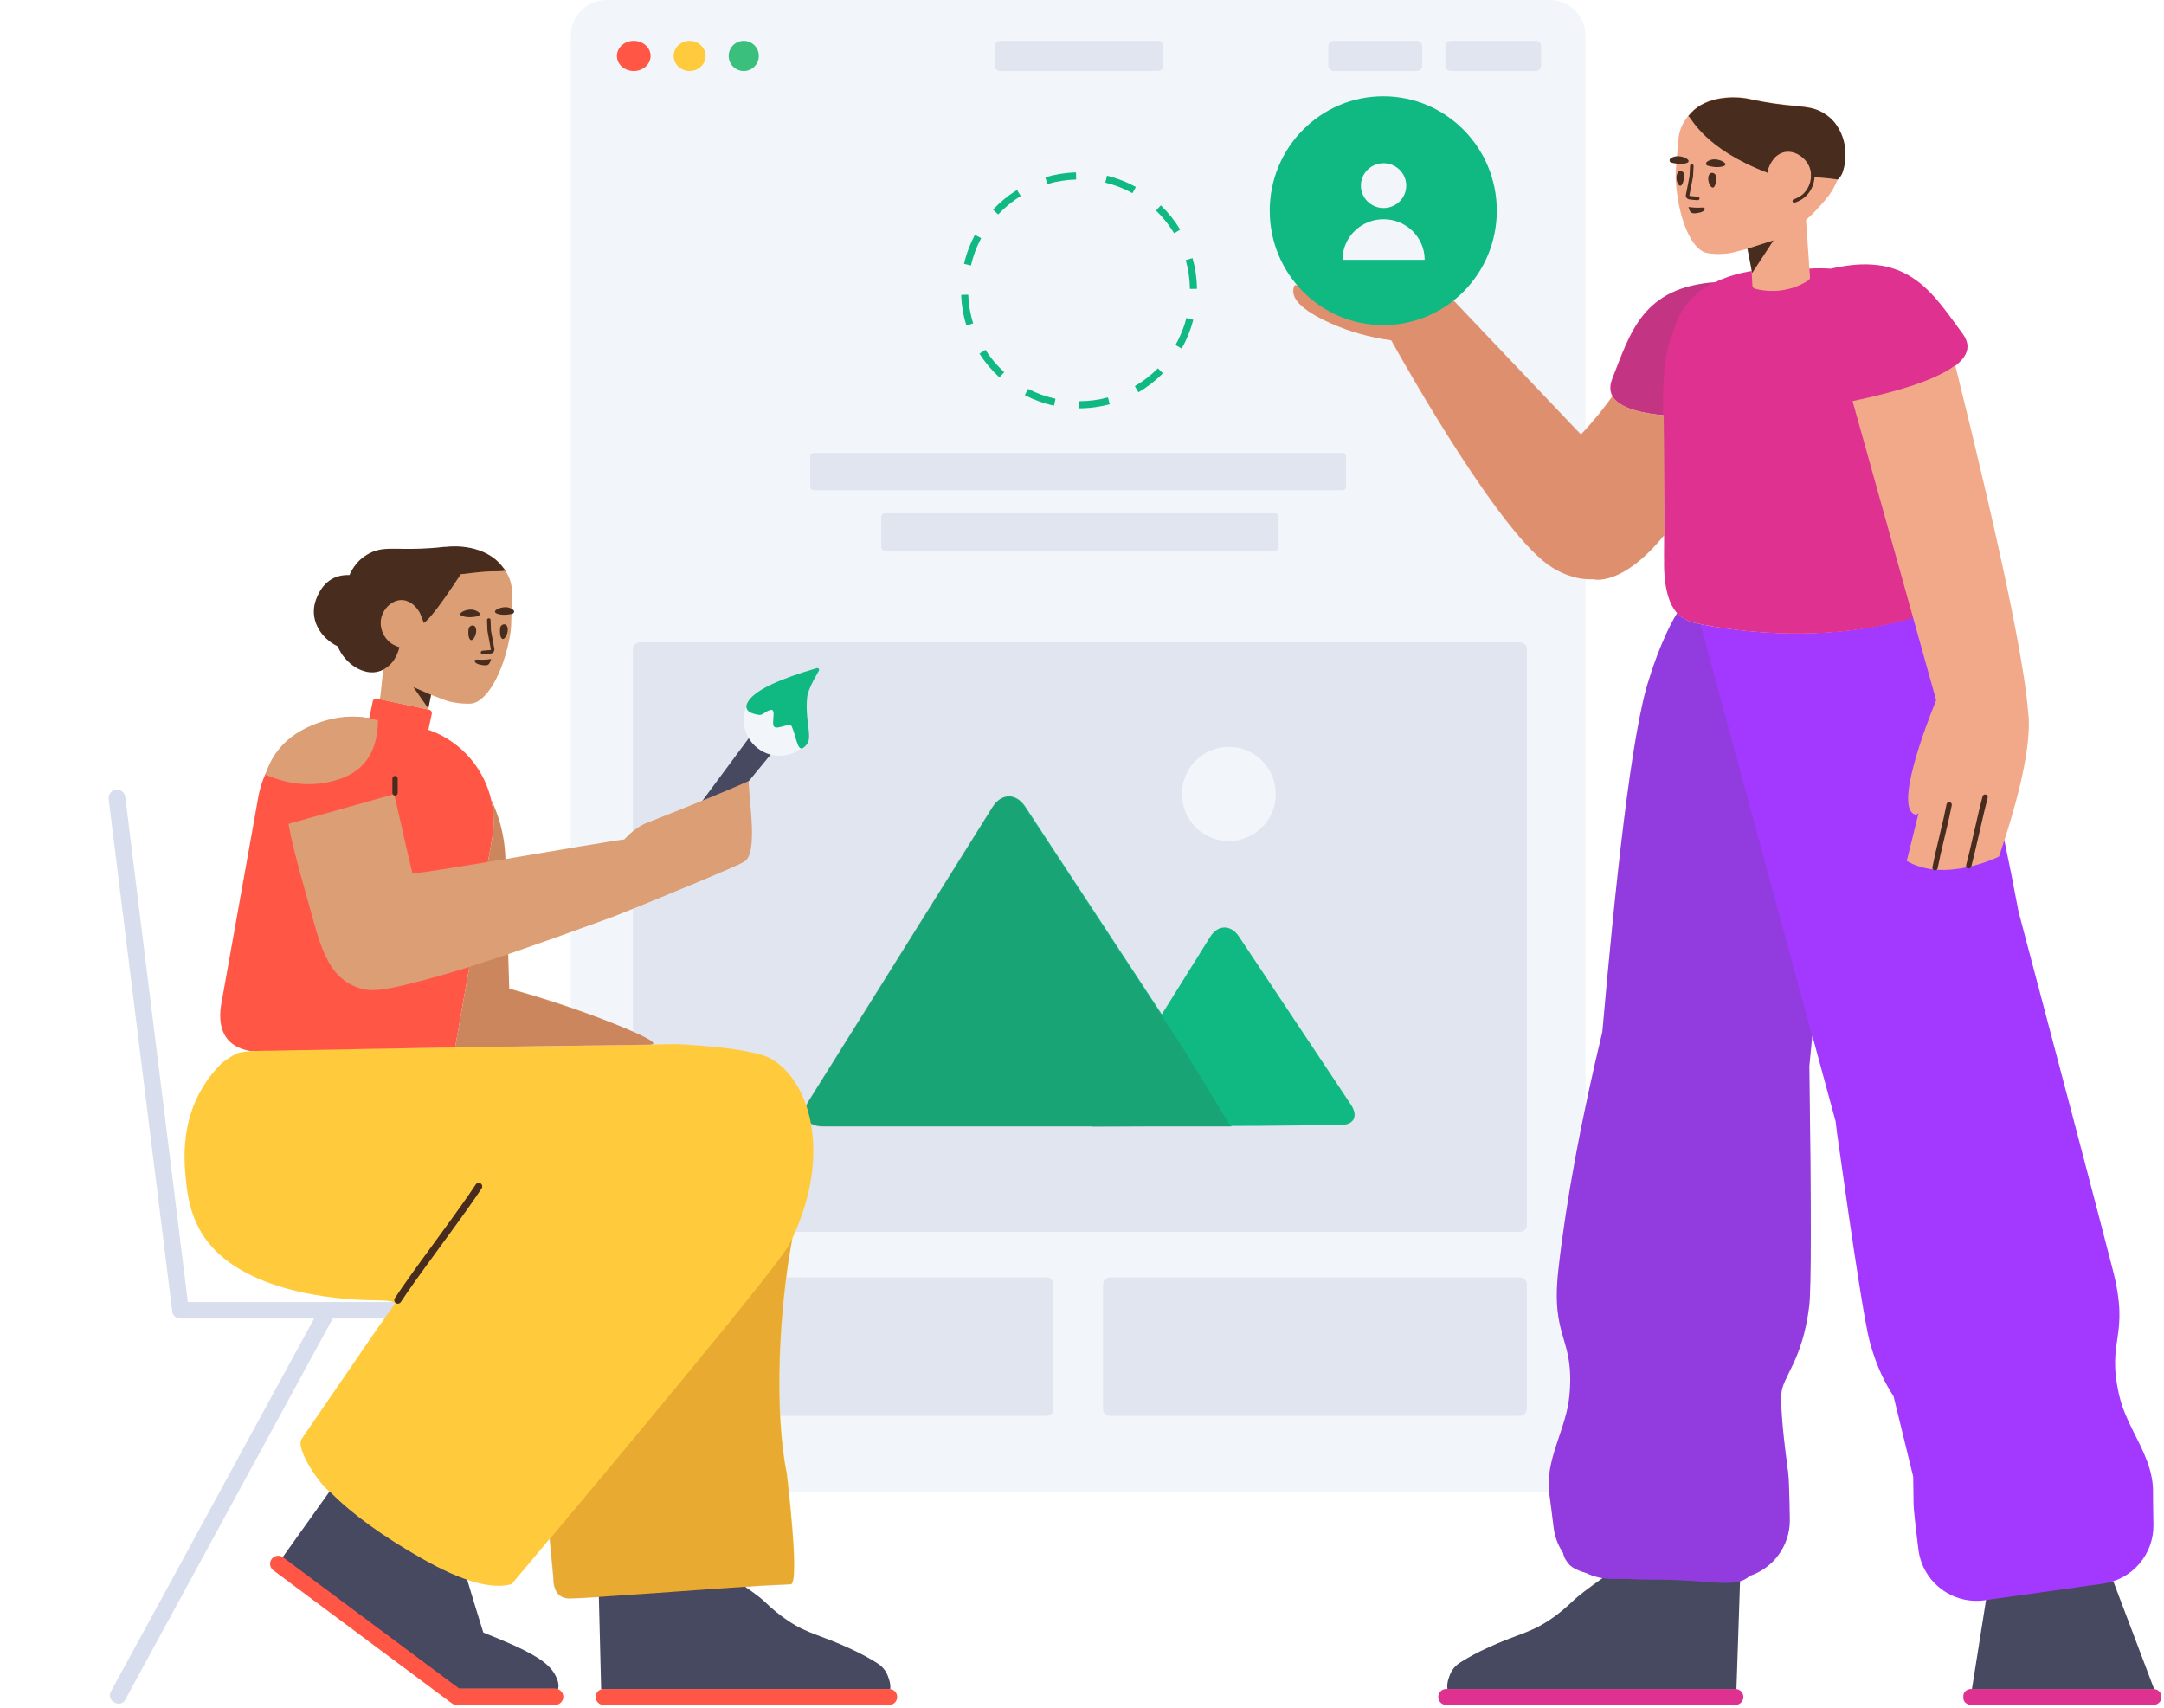 <svg width="531" height="419" viewBox="0 0 531 419" fill="none" xmlns="http://www.w3.org/2000/svg">
<path d="M380.341 -0H148.765C143.957 -0 140.059 3.898 140.059 8.706V357.376C140.059 362.184 143.957 366.082 148.765 366.082H380.341C385.149 366.082 389.047 362.184 389.047 357.376V8.706C389.047 3.898 385.149 -0 380.341 -0Z" fill="#F2F6FB"/>
<path d="M155.512 17.423C157.796 17.423 159.647 15.766 159.647 13.723C159.647 11.679 157.796 10.023 155.512 10.023C153.228 10.023 151.376 11.679 151.376 13.723C151.376 15.766 153.228 17.423 155.512 17.423Z" fill="#FF5645"/>
<path d="M169.224 17.423C171.387 17.423 173.141 15.766 173.141 13.723C173.141 11.679 171.387 10.023 169.224 10.023C167.06 10.023 165.306 11.679 165.306 13.723C165.306 15.766 167.06 17.423 169.224 17.423Z" fill="#FFCB3D"/>
<path d="M182.5 17.423C184.544 17.423 186.2 15.766 186.2 13.723C186.2 11.679 184.544 10.023 182.5 10.023C180.457 10.023 178.8 11.679 178.8 13.723C178.8 15.766 180.457 17.423 182.5 17.423Z" fill="#3ABF7C"/>
<path d="M245.4 10.023H284.141C284.862 10.023 285.447 10.607 285.447 11.329V16.117C285.447 16.838 284.862 17.423 284.141 17.423H245.4C244.679 17.423 244.094 16.838 244.094 16.117V11.329C244.094 10.607 244.679 10.023 245.4 10.023ZM355.965 10.023H376.859C377.58 10.023 378.165 10.607 378.165 11.329V16.117C378.165 16.838 377.58 17.423 376.859 17.423H355.965C355.243 17.423 354.659 16.838 354.659 16.117V11.329C354.659 10.607 355.243 10.023 355.965 10.023ZM327.235 10.023H347.694C348.415 10.023 349 10.607 349 11.329V16.117C349 16.838 348.415 17.423 347.694 17.423H327.235C326.514 17.423 325.929 16.838 325.929 16.117V11.329C325.929 10.607 326.514 10.023 327.235 10.023ZM217.106 125.942H312.871C313.351 125.942 313.741 126.332 313.741 126.813V134.223C313.741 134.704 313.351 135.094 312.871 135.094H217.106C216.625 135.094 216.235 134.704 216.235 134.223V126.813C216.235 126.332 216.625 125.942 217.106 125.942ZM199.694 111.126H329.412C329.893 111.126 330.282 111.515 330.282 111.996V119.407C330.282 119.887 329.893 120.277 329.412 120.277H199.694C199.213 120.277 198.824 119.887 198.824 119.407V111.996C198.824 111.515 199.213 111.126 199.694 111.126ZM155.294 159.315C155.294 158.355 156.078 157.576 157.036 157.576H372.94C373.902 157.576 374.682 158.355 374.682 159.315V300.519C374.682 301.48 373.899 302.258 372.94 302.258H157.036C156.074 302.258 155.294 301.479 155.294 300.519V159.315ZM156.656 313.411H256.227C257.003 313.411 257.284 313.492 257.568 313.644C257.852 313.796 258.075 314.018 258.226 314.302C258.378 314.586 258.459 314.867 258.459 315.644V345.171C258.459 345.947 258.378 346.228 258.226 346.512C258.075 346.796 257.852 347.019 257.568 347.17C257.284 347.322 257.003 347.403 256.227 347.403H156.656C155.879 347.403 155.598 347.322 155.314 347.17C155.031 347.019 154.808 346.796 154.656 346.512C154.504 346.228 154.424 345.947 154.424 345.171V315.644C154.424 314.867 154.504 314.586 154.656 314.302C154.808 314.018 155.031 313.796 155.314 313.644C155.598 313.492 155.879 313.411 156.656 313.411ZM272.879 313.411H372.45C373.226 313.411 373.508 313.492 373.792 313.644C374.075 313.796 374.298 314.018 374.45 314.302C374.602 314.586 374.682 314.867 374.682 315.644V345.171C374.682 345.947 374.602 346.228 374.45 346.512C374.298 346.796 374.075 347.019 373.792 347.17C373.508 347.322 373.226 347.403 372.45 347.403H272.879C272.103 347.403 271.822 347.322 271.538 347.17C271.254 347.019 271.031 346.796 270.88 346.512C270.728 346.228 270.647 345.947 270.647 345.171V315.644C270.647 314.867 270.728 314.586 270.88 314.302C271.031 314.018 271.254 313.796 271.538 313.644C271.822 313.492 272.103 313.411 272.879 313.411Z" fill="#E1E5F0"/>
<path d="M301.532 206.369C307.887 206.369 313.04 201.196 313.04 194.814C313.04 188.432 307.887 183.259 301.532 183.259C295.176 183.259 290.024 188.432 290.024 194.814C290.024 201.196 295.176 206.369 301.532 206.369Z" fill="#F2F6FB"/>
<path d="M264.771 100.187V98.445C267.192 98.445 269.571 98.129 271.864 97.512L272.317 99.193C269.876 99.85 267.345 100.187 264.771 100.187ZM279.342 96.257L278.464 94.753C280.532 93.546 282.434 92.07 284.118 90.366L285.356 91.591C283.565 93.403 281.542 94.973 279.342 96.257ZM289.954 85.522L288.441 84.662C289.622 82.583 290.525 80.355 291.123 78.03L292.809 78.463C292.173 80.938 291.212 83.309 289.954 85.522ZM293.715 70.867L291.974 70.889C291.944 68.469 291.597 66.095 290.95 63.809L292.625 63.334C293.314 65.767 293.683 68.294 293.715 70.867ZM289.596 56.344L288.104 57.242C286.87 55.189 285.369 53.307 283.644 51.645L284.852 50.391C286.687 52.159 288.283 54.161 289.596 56.344ZM278.726 45.873L277.886 47.398C275.792 46.243 273.554 45.37 271.22 44.802L271.631 43.111C274.115 43.714 276.498 44.645 278.726 45.873ZM264.025 42.302L264.069 44.042C261.651 44.104 259.281 44.481 257.002 45.159L256.505 43.49C258.931 42.769 261.453 42.367 264.025 42.302ZM249.556 46.608L250.473 48.089C248.437 49.349 246.573 50.874 244.934 52.621L243.664 51.429C245.408 49.571 247.39 47.949 249.556 46.608ZM239.225 57.613L240.761 58.434C239.634 60.542 238.789 62.791 238.252 65.133L236.555 64.744C237.127 62.251 238.026 59.856 239.225 57.613ZM235.845 72.359L237.585 72.293C237.677 74.709 238.085 77.075 238.793 79.346L237.13 79.864C236.377 77.447 235.943 74.929 235.845 72.359ZM240.338 86.77L241.807 85.835C243.093 87.854 244.642 89.698 246.409 91.315L245.234 92.599C243.354 90.879 241.707 88.919 240.338 86.77ZM251.474 96.959L252.275 95.412C254.396 96.511 256.656 97.327 259.006 97.834L258.639 99.536C256.138 98.996 253.732 98.128 251.474 96.959ZM282.994 276.343L267.891 276.412L267.933 276.343H201.966C197.88 276.343 196.325 273.534 198.492 270.07L243.572 198.01C245.739 194.545 249.326 194.496 251.587 197.907L285.084 248.872L296.934 229.891C298.845 226.831 302.014 226.783 304.014 229.787L331.45 270.975C333.449 273.978 332.166 276.149 328.553 276.037L308.491 276.228L302.156 276.257L302.209 276.343C302.209 276.343 298.899 276.343 294.81 276.343H282.994Z" fill="#10B981"/>
<path opacity="0.177" d="M302.03 276.442C302.03 276.442 298.72 276.442 294.631 276.442H201.787C197.701 276.442 196.146 273.633 198.313 270.169L243.392 198.109C245.56 194.644 249.147 194.595 251.407 198.006L290.39 257.317" fill="#444444"/>
<path d="M528.341 418.317H483.723C482.679 418.317 481.765 417.564 481.765 416.66V416.057C481.765 415.153 482.635 414.4 483.723 414.4H528.341C529.386 414.4 530.3 415.153 530.3 416.057V416.66C530.3 417.564 529.429 418.317 528.341 418.317ZM425.829 414.4C426.911 414.4 427.788 415.277 427.788 416.358C427.788 417.44 426.911 418.317 425.829 418.317H354.876C353.795 418.317 352.918 417.44 352.918 416.358C352.918 415.277 353.795 414.4 354.876 414.4H425.829Z" fill="#DE3190"/>
<path d="M528.579 414.413C528.501 414.404 528.421 414.4 528.341 414.4H483.873L487.392 392.194L518.559 387.972L528.579 414.413ZM426.089 414.417C426.004 414.405 425.917 414.4 425.829 414.4H355.185C355.138 414.161 355.114 413.861 355.121 413.472C355.17 413.168 355.176 412.82 355.269 412.473C355.828 410.393 356.505 409.012 358.485 407.784C360.466 406.556 362.488 405.459 364.594 404.495C372.364 400.843 375.019 400.889 380.127 397.539C382.242 396.139 384.186 394.519 386.001 392.765C387.211 391.597 389.683 389.698 393.415 387.069L426.975 387.82L426.089 414.417Z" fill="#474961"/>
<path d="M473.323 147.659C476.636 154.109 485.604 174.123 493.609 214.865C494.268 218.245 494.901 221.536 495.508 224.731L495.569 224.657C506.54 265.995 514.155 294.934 518.415 311.475C522.79 328.463 516.723 328.198 520.041 342.491C521.953 350.731 528.362 357.357 528.306 365.937C528.298 367.293 528.33 370.003 528.405 374.067C528.537 381.327 523.232 387.544 516.041 388.554L486.999 392.636C479.143 393.74 471.879 388.266 470.775 380.41C470.765 380.338 470.755 380.265 470.746 380.193C469.963 373.926 469.566 370.201 469.556 369.016C469.535 366.562 469.505 364.328 469.457 362.292C467.784 355.444 466.04 348.318 464.637 342.572C462.744 339.647 460.516 335.604 458.761 329.062C457.606 324.759 454.98 308.008 450.884 278.81C450.805 278.418 450.656 277.211 450.435 275.188L444.701 254.086C444.462 256.55 444.219 259.044 443.972 261.559C444.478 296.532 444.464 316.179 443.932 320.5C442.257 334.097 437.247 337.841 437.1 342.114C436.957 346.3 437.593 352.399 438.802 361.567C438.957 362.741 439.083 366.486 439.179 372.801C439.18 372.874 439.181 372.947 439.181 373.02C439.181 379.378 435.05 384.772 429.325 386.663C425.724 389.941 419.925 387.447 404.699 387.551C404.699 387.551 402.356 387.571 399.262 387.385L395.489 387.385C393.254 387.385 391.129 386.872 389.23 385.952C387.43 385.447 385.941 384.785 385.111 383.913C384.418 383.165 383.981 382.316 383.981 382.316C383.775 381.853 383.626 381.397 383.52 380.966C382.316 379.155 381.509 377.047 381.229 374.759C380.737 370.724 380.392 368.036 380.195 366.695C378.946 358.206 384.37 350.752 385.117 342.326C386.414 327.711 380.443 328.818 382.411 311.386C384.309 294.571 387.901 275.161 393.186 253.157C396.244 218.501 400.267 179.562 404.699 166.477C404.773 166.243 407.538 156.968 411.535 150.421C411.657 150.552 411.784 150.678 411.915 150.799C412.415 151.269 412.913 151.609 413.409 151.861C414.404 152.454 415.227 152.657 415.227 152.657C415.227 152.657 415.268 152.656 415.31 152.699C415.31 152.699 441.998 159.373 468.477 151.771L468.558 151.726C468.558 151.726 469.374 151.494 470.347 150.868C470.794 150.599 471.32 150.198 471.804 149.754C472.411 149.161 472.911 148.446 473.323 147.659Z" fill="#A339FF"/>
<path opacity="0.177" d="M417.244 153.125L431.178 204.502L444.688 254.224C444.453 256.644 444.214 259.091 443.972 261.559C444.478 296.532 444.464 316.179 443.932 320.5C442.257 334.097 437.247 337.841 437.1 342.114C436.957 346.3 437.593 352.399 438.802 361.567C438.957 362.741 439.083 366.486 439.179 372.801C439.18 372.874 439.181 372.947 439.181 373.02C439.181 379.378 435.05 384.772 429.325 386.663C425.724 389.941 419.925 387.447 404.699 387.551C404.699 387.551 402.356 387.571 399.262 387.385L395.488 387.385C393.254 387.385 391.129 386.872 389.23 385.952C387.43 385.447 385.941 384.785 385.111 383.913C384.418 383.165 383.981 382.316 383.981 382.316C383.775 381.853 383.626 381.397 383.52 380.966C382.316 379.155 381.509 377.047 381.229 374.759C380.737 370.724 380.392 368.036 380.195 366.695C378.946 358.206 384.37 350.752 385.117 342.326C386.414 327.711 380.443 328.818 382.411 311.386C384.309 294.571 387.901 275.161 393.186 253.157C396.244 218.501 400.267 179.562 404.699 166.477C404.773 166.243 407.538 156.968 411.535 150.421C411.657 150.552 411.784 150.678 411.915 150.799C412.415 151.269 412.913 151.609 413.409 151.861C414.404 152.454 415.227 152.657 415.227 152.657C415.227 152.657 415.268 152.656 415.31 152.699C415.31 152.699 415.991 152.869 417.244 153.125Z" fill="#444444"/>
<path d="M473.786 93.015C473.836 93.515 473.885 94.032 473.933 94.565L473.935 94.696L474.054 96.827C474.755 120.542 475.106 131.202 475.301 135.378C475.301 135.378 475.268 135.814 475.32 136.466C475.436 138.38 475.614 146.257 471.986 149.803C471.502 150.247 470.975 150.648 470.529 150.917C469.556 151.543 468.74 151.775 468.74 151.775L468.659 151.82C442.179 159.422 415.492 152.748 415.492 152.748C415.041 152.629 414.605 152.507 413.777 152.094C412.964 151.689 412.191 151.091 411.943 150.858C408.234 147.44 408.291 139.552 408.339 137.635C408.329 137.026 408.32 136.547 408.32 136.547C408.367 132.564 408.35 122.89 408.242 101.904C397.845 100.939 393.636 97.941 395.615 92.907C400.11 81.474 403.086 70.504 420.906 69.236C425.278 67.056 430.052 66.326 433.375 66.104C435.3 65.983 436.735 66.002 437.31 66.035C437.556 66.031 437.885 66.069 438.5 66.102C439.116 66.134 439.813 66.166 440.593 66.196C441.371 66.138 442.067 66.083 442.681 66.029C443.296 65.974 443.582 65.926 443.869 65.921C444.483 65.867 445.876 65.799 447.804 65.852C448.264 65.867 448.751 65.89 449.262 65.924C449.52 65.865 449.781 65.807 450.047 65.749C468.361 61.797 474.152 71.804 481.587 81.867C484.564 85.895 481.963 89.611 473.786 93.015Z" fill="#DE3190"/>
<path opacity="0.177" d="M420.629 69.234C418.085 70.517 415.681 72.294 413.786 74.753C412.944 75.856 411.866 77.529 411.047 79.938C410.93 80.288 410.812 80.595 410.695 80.945C410.421 81.69 409.834 83.268 409.331 84.974C408.79 86.899 408.362 90.564 408.082 95.662L408.084 95.793L408.039 97.927C408.047 99.271 408.054 100.573 408.06 101.835C397.92 100.836 393.828 97.848 395.784 92.872C400.241 81.535 403.206 70.652 420.629 69.234Z" fill="#444444"/>
<path d="M470.78 199.501C470.417 199.783 470.202 199.908 470.202 199.908C464.488 198.949 472.658 177.785 475.093 171.794L454.582 98.423C467.315 95.731 475.714 92.796 479.78 89.62C490.838 134.115 496.813 162.654 497.706 175.235C497.774 175.634 497.815 176.062 497.83 176.518C498.069 183.84 495.636 195.045 490.532 210.133C490.491 210.222 477.217 216.74 467.877 211.229L470.78 199.501ZM414.923 27.728C414.941 27.704 414.96 27.679 414.977 27.654C418.798 23.372 425.831 23.499 428.998 24.182C429.383 24.266 430.751 24.585 432.728 24.924C433.802 25.125 434.667 25.215 435.182 25.313C441.605 26.251 444.241 25.74 447.306 27.813C447.88 28.18 449.184 29.105 450.237 30.747C453.206 35.393 451.801 40.847 451.412 42.47C450.114 47.323 446.938 50.053 445.941 51.218C445.198 52.098 444.168 53.081 443.165 53.969L444.135 68.018C444.146 68.322 444.026 68.632 443.77 68.771C442.663 69.507 441.081 70.346 439.095 70.851C435.513 71.803 432.403 71.302 430.645 70.841C430.293 70.766 430.02 70.427 430.008 70.079L429.483 60.866C429.102 60.966 428.695 61.069 428.261 61.177C424.436 62.176 424.666 62.069 424.397 62.128C421.597 62.534 419.269 62.202 418.845 62.069C417.3 61.776 415.791 60.304 414.552 57.941C412.87 54.788 411.577 50.013 411.202 44.415C411.111 43.618 411.15 42.834 411.188 42.05L411.83 34.283C411.968 32.547 412.54 30.856 413.57 29.388C413.989 28.732 414.394 28.206 414.877 27.775C414.892 27.759 414.908 27.744 414.923 27.728ZM395.652 97.172C397.037 99.672 401.233 101.247 408.242 101.897C408.318 116.579 408.349 125.724 408.345 131.258C397.892 144.132 390.897 142.123 390.897 142.123C386.026 142.334 382.301 140.119 380.895 139.268C368.632 131.873 345.352 90.714 341.337 83.504C336.037 82.778 331.089 81.385 326.493 79.326C319.163 76.041 316.209 72.925 317.632 69.977L355.197 72.403L355.3 72.331L387.878 106.618C391.293 102.991 393.612 100.028 395.652 97.172Z" fill="#F2A98A"/>
<path opacity="0.2" d="M395.793 97.172C397.177 99.672 401.374 101.246 408.383 101.897C408.459 116.579 408.49 125.724 408.486 131.258C398.032 144.132 391.038 142.123 391.038 142.123C386.166 142.334 382.441 140.119 381.035 139.268C368.772 131.873 345.493 90.714 341.478 83.504C336.178 82.778 331.229 81.385 326.633 79.326C319.303 76.041 316.349 72.925 317.772 69.977L355.337 72.403L355.44 72.331L388.019 106.618C391.433 102.991 393.753 100.028 395.793 97.172Z" fill="#8C2A00"/>
<path d="M428.777 61.019L435.19 58.973L429.944 66.989L428.777 61.019Z" fill="#482D1F"/>
<path d="M444.412 43.433C444.458 42.379 444.241 41.296 443.674 40.3C442.493 38.206 440.01 36.851 437.859 37.325C436.649 37.592 435.774 38.419 435.679 38.496C434.355 39.845 433.932 41.377 433.932 41.377L433.719 42.393C418.118 36.441 415.093 28.93 414.28 28.456C414.529 28.176 414.772 27.939 414.925 27.736C418.789 23.459 425.952 23.599 429.162 24.287C429.591 24.376 430.958 24.694 432.979 25.038C434.095 25.243 434.961 25.334 435.476 25.432C442.029 26.383 444.708 25.877 447.817 27.954C448.391 28.321 449.737 29.25 450.79 30.893C454.074 35.878 452.578 41.367 452.009 42.62C451.61 43.497 450.984 44.044 450.984 44.044C448.678 43.699 446.529 43.545 444.412 43.433ZM410.082 39.883C409.652 39.774 409.551 39.202 409.871 38.913C410.281 38.586 410.994 38.275 411.864 38.32C413.646 38.414 415.497 39.688 413.47 40.104C412.281 40.347 410.899 40.1 410.082 39.883ZM419.021 40.657C418.59 40.547 418.49 39.975 418.853 39.689C419.263 39.362 419.977 39.051 420.889 39.098C422.672 39.192 424.521 40.509 422.496 40.883C421.217 41.164 419.837 40.874 419.021 40.657Z" fill="#482D1F"/>
<path d="M413.313 43.104C413.231 43.84 413.037 45.051 412.579 45.463C411.806 46.076 410.964 43.852 411.599 42.535C411.846 41.981 412.155 41.91 412.501 41.971C413.018 42.086 413.34 42.582 413.313 43.104ZM421.099 43.425C421.103 44.166 421.04 45.383 420.578 45.882C419.887 46.587 418.779 44.436 419.287 43.068C419.49 42.512 419.801 42.398 420.149 42.416C420.671 42.443 421.082 42.901 421.099 43.425Z" fill="#482D1F"/>
<path d="M417.067 52.149C417.376 52.078 418.126 51.9 418.282 51.428C418.286 51.341 418.337 51.213 418.298 51.124C418.14 50.81 417.609 50.957 416.824 50.959C415.429 50.974 414.305 50.784 414.305 50.784C414.305 50.784 414.564 51.669 414.768 51.941C415.168 52.616 416.582 52.255 417.067 52.149Z" fill="#482D1F"/>
<path d="M414.569 43.257L414.576 43.197L414.571 43.227L414.569 43.257ZM413.681 47.814C413.573 48.3 413.928 48.801 414.419 48.91C414.527 48.925 414.527 48.925 414.597 48.934C415.328 49.029 415.785 49.074 416.572 49.116C416.812 49.128 417.017 48.944 417.03 48.704C417.042 48.464 416.858 48.259 416.618 48.246C415.855 48.206 415.419 48.163 414.709 48.071L414.569 48.053C414.568 48.051 414.531 47.999 414.533 47.991L415.431 43.362L415.438 43.302L415.573 40.738C415.585 40.498 415.401 40.293 415.161 40.28C414.921 40.268 414.716 40.452 414.703 40.692L414.571 43.227L413.681 47.814Z" fill="#482D1F"/>
<path d="M444.383 42.761C444.448 44.051 444.075 45.408 443.382 46.458C442.535 47.784 441.47 48.443 440.136 48.897C439.908 48.974 439.787 49.221 439.864 49.449C439.941 49.677 440.189 49.799 440.416 49.721C441.003 49.522 441.473 49.319 442.029 48.975C442.848 48.468 443.559 47.798 444.113 46.932C444.903 45.733 445.327 44.193 445.253 42.718C445.241 42.478 445.036 42.293 444.796 42.305C444.556 42.317 444.371 42.521 444.383 42.761Z" fill="#482D1F"/>
<path d="M477.644 197.326C477.713 196.972 478.056 196.741 478.41 196.81C478.764 196.879 478.995 197.222 478.926 197.576C478.493 199.799 478.101 201.515 477.186 205.329C476.276 209.125 475.887 210.829 475.459 213.028C475.39 213.382 475.047 213.613 474.693 213.544C474.339 213.475 474.108 213.132 474.177 212.778C474.61 210.555 475.002 208.839 475.917 205.025C476.827 201.229 477.216 199.525 477.644 197.326ZM486.473 195.41C486.564 195.061 486.921 194.852 487.27 194.943C487.619 195.033 487.828 195.39 487.737 195.739C487.115 198.13 486.675 199.994 485.728 204.153C484.777 208.325 484.335 210.197 483.709 212.605C483.618 212.954 483.262 213.163 482.913 213.073C482.564 212.982 482.355 212.625 482.445 212.276C483.067 209.886 483.507 208.022 484.455 203.863C485.405 199.691 485.847 197.818 486.473 195.41Z" fill="#482D1F"/>
<path d="M339.424 79.772C354.81 79.772 367.282 67.201 367.282 51.695C367.282 36.189 354.81 23.619 339.424 23.619C324.038 23.619 311.565 36.189 311.565 51.695C311.565 67.201 324.038 79.772 339.424 79.772Z" fill="#10B981"/>
<path d="M339.499 51.04C336.425 51.04 333.934 48.579 333.934 45.543C333.934 42.508 336.425 40.047 339.499 40.047C342.573 40.047 345.064 42.508 345.064 45.543C345.064 48.579 342.573 51.04 339.499 51.04ZM339.499 53.788C345.07 53.788 349.586 58.248 349.586 63.75H329.412C329.412 58.248 333.928 53.788 339.499 53.788Z" fill="#F2F6FB"/>
<path d="M42.248 321.514V321.595C42.248 322.64 43.162 323.51 44.207 323.51H77.072L65.493 344.753C57.222 359.901 48.995 375.006 40.768 390.154L27.144 415.14C26.665 416.01 27.056 417.142 27.971 417.664L28.145 417.752C29.059 418.274 30.234 417.969 30.669 417.142L81.642 323.51H115.595L166.568 417.142C167.004 417.969 168.179 418.23 169.093 417.752L169.267 417.664C170.181 417.142 170.573 416.01 170.094 415.14L156.469 390.154C148.199 375.006 139.972 359.901 131.745 344.753L120.165 323.51H163.739C164.827 323.51 165.698 322.64 165.698 321.595V321.377C165.698 320.333 164.784 319.462 163.739 319.462H134.139C114.855 319.462 95.528 319.462 76.201 319.462H46.092L42.422 289.775C39.898 269.577 37.416 249.336 34.892 229.095L30.756 195.664C30.626 194.489 29.625 193.619 28.537 193.749L28.319 193.793C27.274 193.923 26.534 195.012 26.665 196.1L42.205 321.29C42.216 321.367 42.231 321.441 42.248 321.514Z" fill="#D8DEED"/>
<path d="M136.895 414.57C136.627 414.436 136.328 414.359 136.014 414.359H112.476L69.279 382.177L85.647 359.248L111.852 378.27C113.288 383.146 114.768 388.021 116.248 392.94C117.032 395.508 117.815 398.033 118.599 400.557C121.036 401.515 123.126 402.386 124.606 403.039C127.435 404.257 129.829 405.389 132.441 407.087C132.441 407.087 134.705 408.48 135.967 410.482C136.359 411.135 136.707 411.875 136.925 412.659C137.012 413.007 137.012 413.355 137.055 413.66C137.042 413.945 136.977 414.265 136.895 414.57ZM218.426 414.497C218.282 414.464 218.133 414.446 217.98 414.446H147.897C147.766 414.446 147.638 414.459 147.514 414.484L146.833 387.348L179.745 387.252C183.767 389.881 186.383 391.78 187.594 392.949C189.409 394.702 191.353 396.323 193.467 397.722C198.576 401.073 201.231 401.026 209.001 404.678C211.107 405.643 213.129 406.739 215.11 407.967C217.09 409.195 217.767 410.577 218.326 412.657C218.419 413.003 218.425 413.352 218.474 413.655C218.48 413.999 218.462 414.274 218.426 414.497Z" fill="#474961"/>
<path d="M110.89 417.926C110.847 417.899 110.805 417.87 110.764 417.839L67.06 385.279C66.189 384.626 66.015 383.363 66.668 382.493C67.321 381.622 68.584 381.448 69.454 382.101L112.69 414.313H136.228C137.316 414.313 138.231 415.227 138.231 416.315C138.231 417.403 137.316 418.317 136.228 418.317H112.069C111.627 418.317 111.22 418.173 110.89 417.926ZM148.112 414.4H218.194C219.276 414.4 220.153 415.277 220.153 416.359C220.153 417.44 219.276 418.317 218.194 418.317H148.112C147.03 418.317 146.153 417.44 146.153 416.359C146.153 415.277 147.03 414.4 148.112 414.4Z" fill="#FF5645"/>
<path d="M194.478 303.712C191.234 320.761 189.907 345.749 193.088 361.478C193.088 361.478 196.392 388.51 194.077 388.684C193.516 388.728 187.549 388.989 186.917 389.032C171.21 390.077 143.932 392.167 139.864 392.167C137.153 392.167 135.797 390.425 135.797 386.943L134.912 377.592V377.517C131.913 381.096 128.798 384.808 125.57 388.651C120.767 390.077 113.502 388.035 103.775 382.525C94.049 377.015 86.52 371.583 81.189 366.23C78.621 364.576 72.371 355.428 74.025 353.034L84.951 337.102L91.48 327.569C93.308 324.87 94.688 323.081 96.647 320.251C96.647 320.208 96.998 319.69 96.998 319.647C96.301 319.647 97.095 319.081 92.133 319.037C87.171 318.994 60.444 318.428 50.214 303.671C46.133 297.785 45.818 291.265 45.513 288.349C44.381 277.002 47.374 267.807 54.493 260.763C56.4 259.362 57.803 258.531 58.702 258.27C60.139 257.835 67.713 257.617 69.193 257.53L99.576 257.138C114.035 256.946 126.106 256.783 135.791 256.648L135.797 256.572L135.791 256.648C155.361 256.375 165.185 256.22 165.262 256.181C165.436 256.094 184.215 256.877 189.265 259.794C198.936 265.46 204.022 283.316 194.478 303.712Z" fill="#FFCB3D"/>
<path opacity="0.2" d="M194.383 303.883C191.152 320.929 189.836 345.854 193.011 361.553C193.011 361.553 196.314 388.585 194 388.759C193.439 388.803 187.471 389.064 186.84 389.108C171.133 390.152 143.854 392.242 139.787 392.242C137.076 392.242 135.72 390.5 135.72 387.018L134.837 377.683C172.337 332.933 191.965 308.79 193.721 305.256C193.949 304.797 194.17 304.339 194.383 303.883ZM135.702 256.861L135.72 256.648L135.702 256.861ZM152.143 256.626C152.134 256.626 152.126 256.626 152.118 256.626L151.498 256.517H151.568C151.76 256.553 151.952 256.59 152.143 256.626Z" fill="#8C2A00"/>
<path d="M116.741 290.611C114.593 293.86 112.331 297.016 106.84 304.529C101.329 312.066 99.06 315.233 96.891 318.514C96.626 318.915 96.736 319.455 97.138 319.72C97.539 319.985 98.079 319.875 98.344 319.474C100.492 316.225 102.753 313.069 108.245 305.556C113.755 298.018 116.024 294.852 118.193 291.571C118.458 291.17 118.348 290.63 117.947 290.365C117.546 290.1 117.006 290.21 116.741 290.611Z" fill="#482D1F"/>
<path d="M189.605 179.042C191.083 180.197 191.345 182.33 190.19 183.808C190.173 183.831 190.155 183.853 190.137 183.875L172.151 205.732C171.228 206.854 169.579 207.035 168.434 206.14C167.289 205.246 167.066 203.601 167.931 202.434L184.787 179.696C185.904 178.189 188.03 177.873 189.537 178.99C189.56 179.007 189.583 179.024 189.605 179.042Z" fill="#474961"/>
<path d="M185.883 183.563C189.672 186.523 195.095 185.913 197.996 182.199C199.391 180.414 197.45 176.694 197.932 171.176C198.044 169.887 198.939 167.804 200.617 164.926L200.617 164.926C200.738 164.718 200.667 164.452 200.46 164.331C200.358 164.272 200.237 164.256 200.124 164.287C191.42 166.7 186.137 169.097 184.276 171.48C181.375 175.193 182.094 180.603 185.883 183.563Z" fill="#F2F6FB"/>
<path d="M190.001 178.34C190.894 179.037 193.819 177.232 194.247 178.177C195.679 181.342 195.635 185.623 197.984 182.616C199.45 180.739 197.489 176.89 198.058 171.138C198.191 169.791 199.149 167.601 200.932 164.57L200.932 164.57C201.053 164.362 200.984 164.096 200.777 163.974C200.674 163.913 200.55 163.898 200.435 163.931C191.383 166.556 185.879 169.122 183.921 171.628C182.166 173.874 183.574 175.04 186.247 175.407C187.182 175.535 187.815 174.435 189.133 174.181C190.598 173.899 189.133 177.661 190.001 178.34Z" fill="#10B981"/>
<path d="M105.118 179.064C115.939 182.82 122.792 193.926 120.769 205.67L111.684 256.978L61.413 257.878C58.536 257.362 56.506 256.158 55.326 254.265C53.554 251.427 54.037 247.83 54.278 246.445L63.351 195.713C65.593 182.839 77.733 174.173 90.594 176.21L91.473 172.072C91.573 171.602 92.036 171.302 92.506 171.402L105.279 174.117C105.75 174.217 106.05 174.679 105.95 175.149L105.118 179.064Z" fill="#FF5645"/>
<path d="M94.704 157.451C93.789 166.738 93.298 171.428 93.231 171.521C93.162 171.617 97.106 172.468 105.064 174.076L105.771 170.484C105.956 170.553 106.147 170.623 106.344 170.695C110.026 172.111 109.806 171.985 110.068 172.067C112.823 172.759 115.173 172.675 115.607 172.624C119.259 172.299 123.408 165.565 125.155 155.913C125.315 155.127 125.345 154.343 125.418 153.558L125.631 145.761C125.687 144.019 125.309 142.284 124.455 140.775C124.095 140.128 123.737 139.525 123.337 139.053C118.749 133.125 110.499 134.357 109.022 134.557C108.848 134.56 108.674 134.607 108.5 134.61C106.853 135.031 105.368 134.752 103.801 134.736C103.104 134.748 102.548 135.323 102.517 136.021L102.494 147.166C102.469 148.211 99.453 145.828 98.276 145.761C96.184 145.623 93.904 148.883 93.157 151.03C92.327 153.352 93.065 155.69 94.441 157.189C94.527 157.281 94.615 157.368 94.704 157.451ZM123.491 234.515C124.415 234.201 125.337 233.885 126.257 233.568C133.293 231.141 140.218 228.666 147.734 225.916C150.266 225.016 151.352 224.565 153.17 223.843C159.09 221.47 181.371 212.349 182.438 211.5C186.192 209.891 183.728 196.521 183.728 191.637C177.509 194.372 168.96 197.875 158.081 202.145C155.886 203.276 154.303 204.745 153.17 205.97C151.32 206.109 136.526 208.683 122.896 210.962C123.269 210.899 123.643 210.835 124.018 210.771C123.93 207.292 123.288 201.983 120.525 196.218C121.213 199.226 121.328 202.425 120.769 205.67L119.739 211.489C111.766 212.811 104.598 213.954 101.232 214.336C101.042 213.786 99.543 207.289 96.737 194.846L70.792 202.145C71.387 205.72 72.816 211.45 75.078 219.335C78.471 231.163 79.781 239.996 88.656 242.583C90.725 243.189 93.407 243.095 99.36 241.656C104.964 240.3 110.17 238.81 115.177 237.239L111.691 256.919L111.673 256.92L111.684 256.978L159.433 256.313C161.953 256.235 159.016 254.513 150.622 251.147C142.229 247.781 133.673 244.919 124.955 242.561L124.693 234.107C124.293 234.244 123.892 234.38 123.491 234.515ZM65.128 190.064C71.507 192.825 77.682 193.147 83.654 191.028C89.626 188.909 92.66 184.152 92.757 176.756C87.544 175.169 82.07 175.601 76.335 178.052C70.601 180.502 66.865 184.506 65.128 190.064Z" fill="#DB9E75"/>
<path d="M105.095 173.814L101.432 168.585L105.775 170.485L105.095 173.814Z" fill="#482D1F"/>
<path d="M122.704 154.164C122.755 153.637 123.162 153.216 123.683 153.179C124.03 153.155 124.346 153.307 124.519 153.906C124.92 155.275 123.714 157.366 123.095 156.624C122.624 156.133 122.669 154.908 122.704 154.164ZM114.957 154.444C115.007 153.917 115.414 153.496 115.935 153.459C116.283 153.435 116.599 153.587 116.771 154.186C117.173 155.555 115.966 157.646 115.347 156.904C114.876 156.413 114.878 155.191 114.957 154.444Z" fill="#482D1F"/>
<path d="M117.741 163.064C117.431 162.998 116.675 162.789 116.511 162.321C116.505 162.234 116.453 162.107 116.49 162.017C116.645 161.744 117.219 161.835 118.007 161.867C119.405 161.9 120.525 161.691 120.525 161.691C120.525 161.691 120.239 162.584 120.037 162.816C119.651 163.541 118.228 163.161 117.741 163.064Z" fill="#482D1F"/>
<path d="M125.727 150.593C126.155 150.476 126.293 149.942 125.968 149.66C125.552 149.34 124.871 148.951 123.999 148.968C122.213 149.006 120.332 150.185 122.285 150.659C123.531 151.008 124.911 150.781 125.727 150.593ZM117.303 151.182C117.731 151.065 117.869 150.531 117.5 150.252C117.085 149.932 116.403 149.543 115.488 149.563C113.702 149.601 111.824 150.823 113.774 151.254C115.063 151.6 116.444 151.373 117.303 151.182ZM94.73 163.871C96.34 162.793 97.434 161.099 98.012 158.79C97.218 158.565 95.995 158.079 95.002 156.962C93.67 155.461 92.934 153.167 93.765 150.932C94.511 148.786 96.659 147.094 98.751 147.231C99.928 147.298 100.853 147.935 100.985 148.02C102.44 149.083 103.074 150.465 103.074 150.465L104.015 152.854C105.512 151.802 108.524 147.813 113.051 140.887C115.565 140.584 117.507 140.374 118.876 140.258C120.929 140.083 123.132 140.289 123.962 139.956C123.902 140.103 123.843 140.251 123.783 140.4C123.931 140.142 124.006 139.999 124.006 139.999C124.047 139.868 123.34 139.227 123.338 139.14C119.015 133.425 111.058 133.956 109.581 134.156C109.407 134.159 109.233 134.205 109.059 134.165C106.626 134.469 104.581 134.548 103.189 134.616C96.576 134.862 93.993 134.036 90.671 135.748C90.067 136.064 88.643 136.829 87.407 138.374C86.693 139.239 86.157 140.158 85.758 141.088C81.963 140.964 79.269 142.85 77.675 146.747C75.546 151.949 78.81 156.661 82.875 158.588C84.589 162.858 89.289 165.933 93.075 164.704C93.756 164.482 94.308 164.205 94.73 163.871Z" fill="#482D1F"/>
<path d="M120.471 154.684L120.465 154.621L120.47 154.652L120.471 154.684ZM121.311 159.231L121.317 159.279C121.35 159.753 121.056 160.216 120.589 160.328C120.503 160.342 120.455 160.349 120.406 160.356C119.949 160.418 119.62 160.445 118.437 160.528C118.197 160.545 117.989 160.364 117.972 160.124C117.955 159.884 118.136 159.676 118.376 159.659C119.538 159.578 119.858 159.551 120.289 159.493C120.334 159.487 120.379 159.48 120.424 159.474C120.414 159.475 120.447 159.422 120.449 159.357L119.608 154.778L119.601 154.715L119.509 152.147C119.5 151.907 119.688 151.705 119.928 151.697C120.169 151.688 120.371 151.876 120.379 152.116L120.47 154.652L121.311 159.231Z" fill="#482D1F"/>
<path d="M96.28 194.545L96.28 191.036C96.28 190.675 96.573 190.383 96.933 190.383C97.294 190.383 97.586 190.675 97.586 191.036L97.586 194.545C97.586 194.906 97.294 195.198 96.933 195.198C96.573 195.198 96.28 194.906 96.28 194.545Z" fill="#482D1F"/>
<path opacity="0.2" d="M120.539 196.218C121.286 197.742 122.023 199.724 122.749 202.163C123.474 204.602 123.892 207.472 124.001 210.774L119.734 211.471C120.122 209.36 120.39 207.849 120.539 206.936C120.819 205.215 121.123 203.694 121.123 202.501C121.123 200.363 120.928 198.268 120.539 196.218ZM115.176 237.238L124.691 234.109L124.955 242.561C140.493 247.218 151.378 251.091 157.61 254.18C158.866 254.802 159.645 255.247 159.949 255.515C160.077 255.634 160.177 255.737 160.25 255.824C160.429 256.037 160.25 256.256 159.684 256.296C159.306 256.323 143.303 256.536 111.673 256.935L115.176 237.238Z" fill="#8C2A00"/>
</svg>
